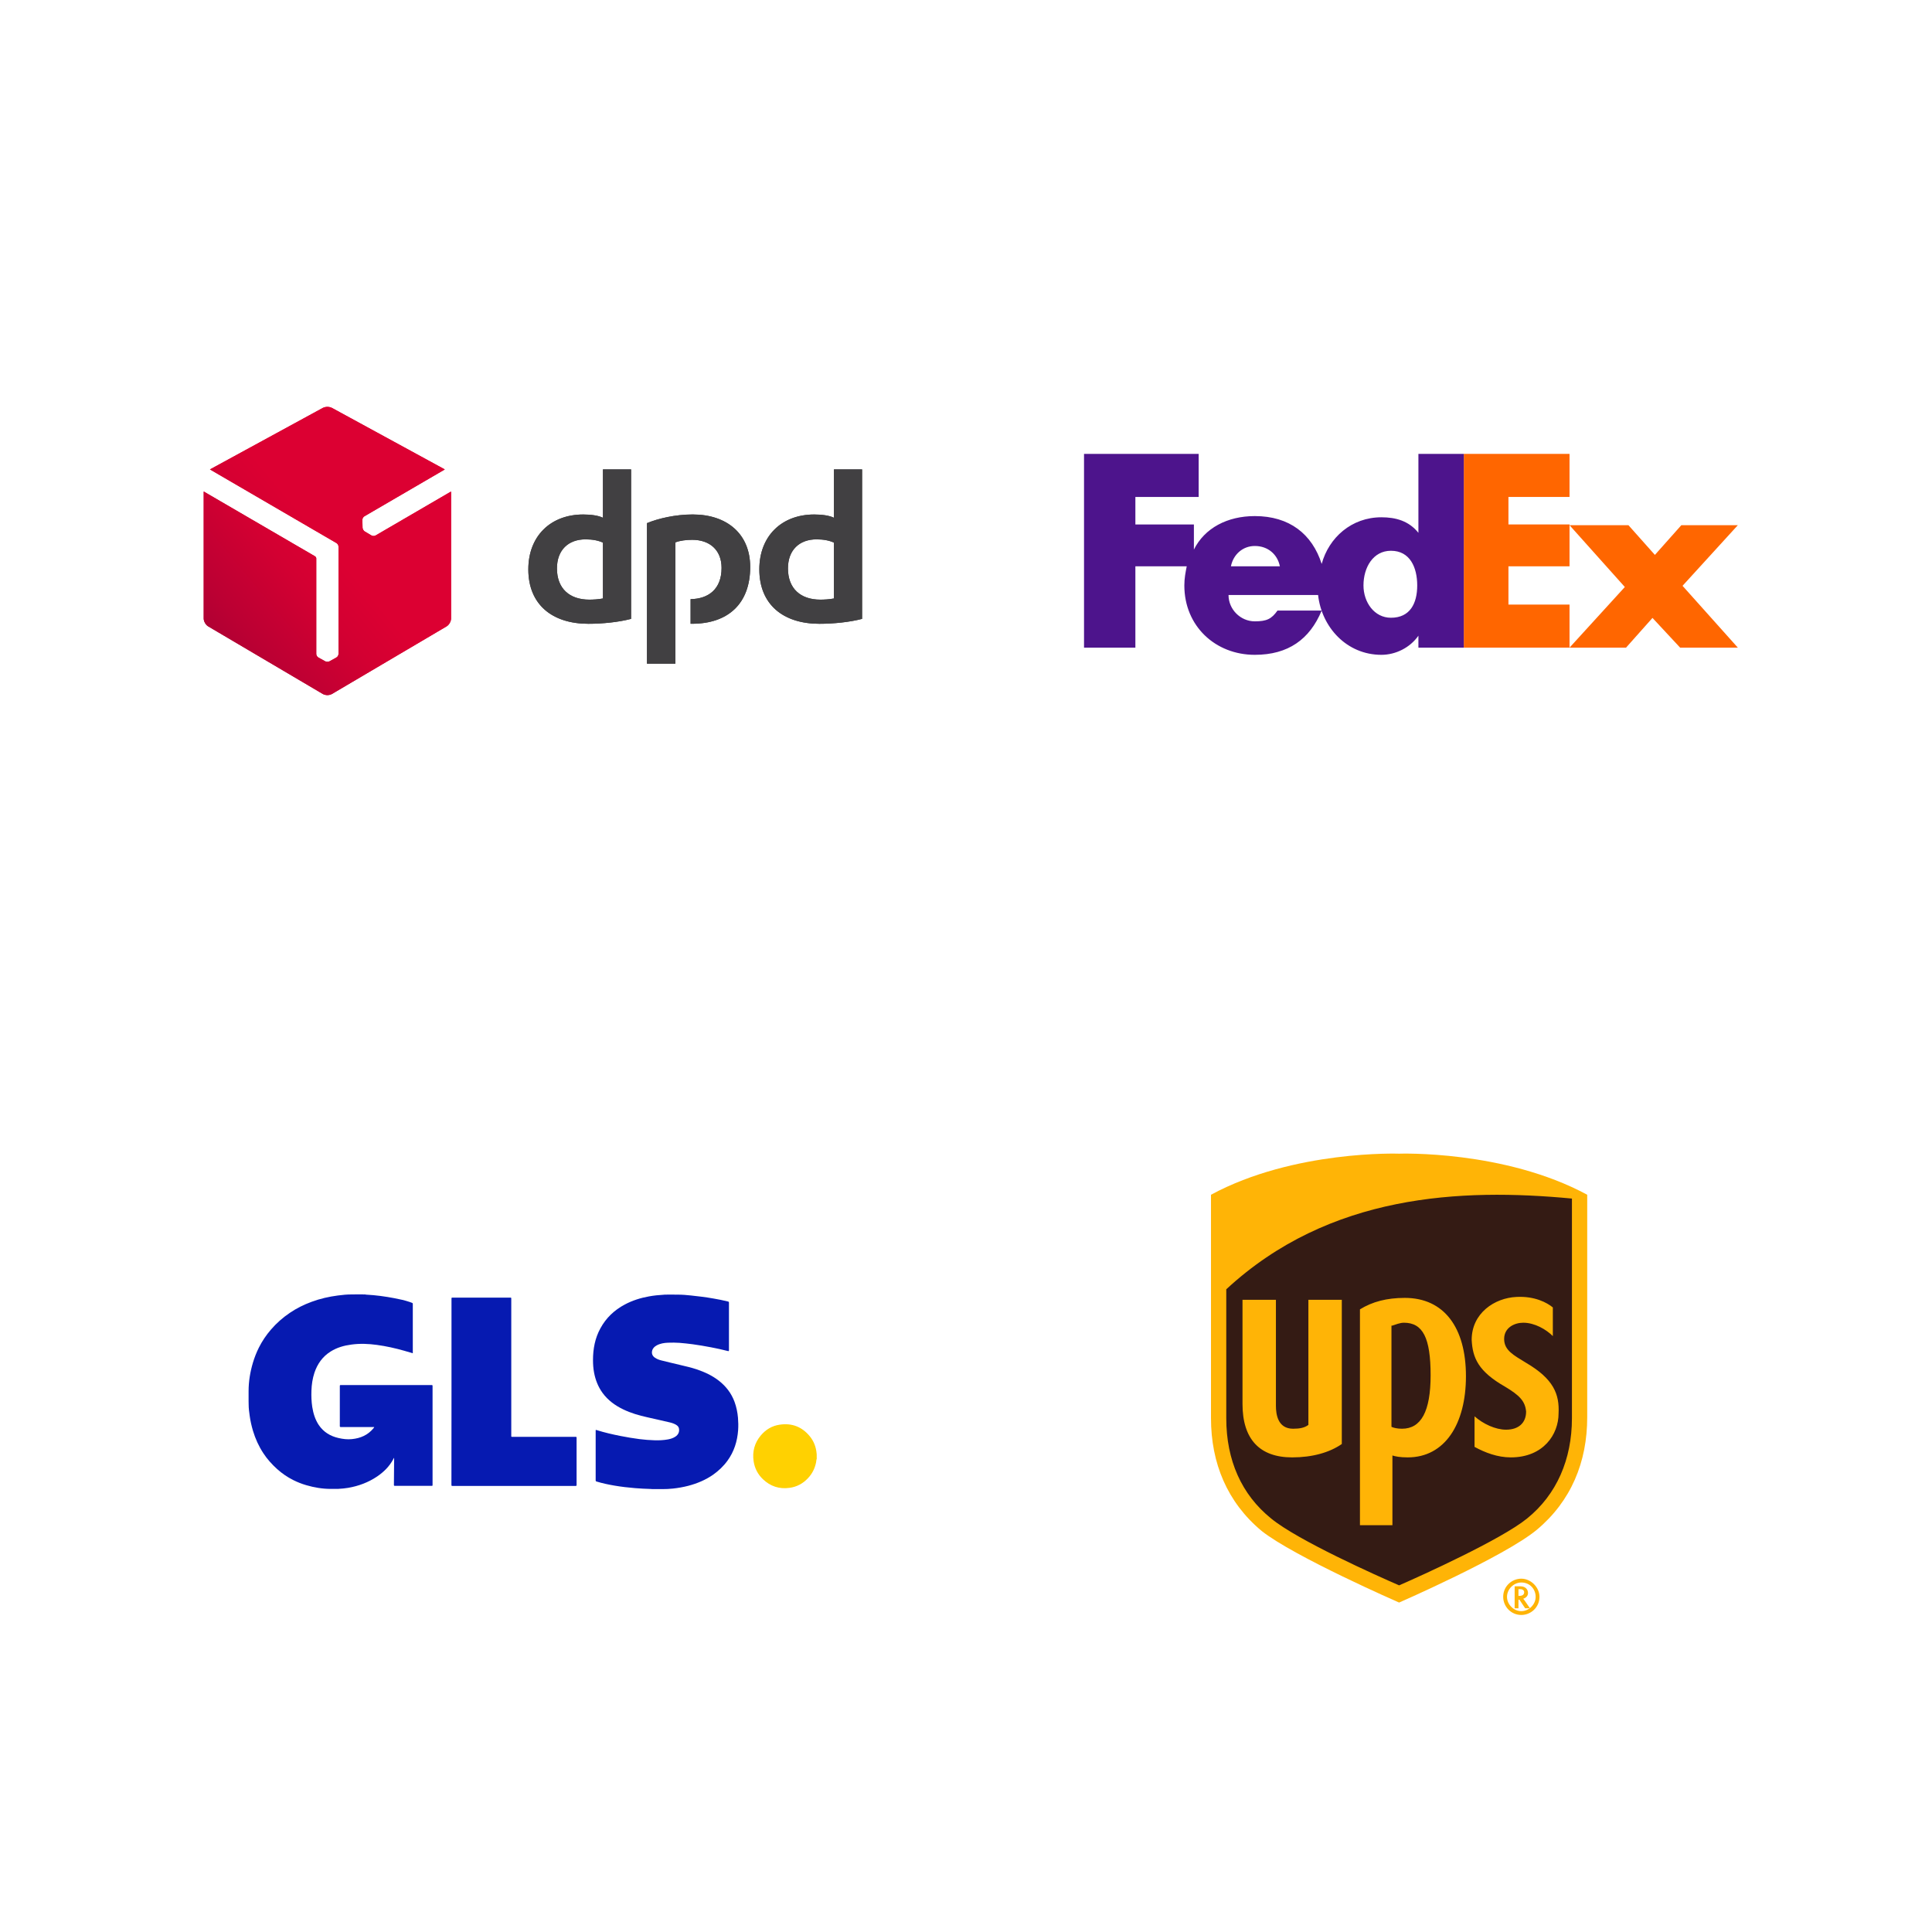 <?xml version="1.0" encoding="UTF-8"?> <svg xmlns="http://www.w3.org/2000/svg" width="300" height="300" viewBox="0 0 300 300" fill="none"><g clip-path="url(#clip0_792_103)"><path d="M97.995 96.099C96.065 96.61 93.551 96.862 91.364 96.862C85.753 96.862 82.038 93.876 82.038 88.412C82.038 83.24 85.499 79.89 90.564 79.89C91.693 79.89 92.894 80.033 93.624 80.399V72.891H97.995V96.099ZM93.624 84.26C92.932 83.932 92.021 83.75 90.927 83.75C88.269 83.75 86.483 85.39 86.483 88.267C86.483 91.364 88.413 93.113 91.51 93.113C92.057 93.113 92.894 93.075 93.623 92.931V84.259L93.624 84.26ZM133.866 96.099C131.934 96.61 129.421 96.862 127.234 96.862C121.625 96.862 117.908 93.876 117.908 88.412C117.908 83.24 121.37 79.89 126.434 79.89C127.563 79.89 128.765 80.033 129.494 80.399V72.891H133.865V96.099H133.866ZM129.494 84.26C128.801 83.932 127.89 83.75 126.798 83.75C124.139 83.75 122.354 85.39 122.354 88.267C122.354 91.364 124.285 93.113 127.381 93.113C127.927 93.113 128.765 93.075 129.494 92.931V84.259V84.26ZM104.87 84.224C105.598 83.932 106.616 83.823 107.491 83.823C110.187 83.823 112.045 85.39 112.045 88.192C112.045 91.5 109.987 92.995 107.235 93.034V96.858C107.308 96.858 107.381 96.858 107.455 96.858C113.101 96.858 116.49 93.69 116.49 88.044C116.49 82.907 112.884 79.886 107.565 79.886C104.87 79.886 102.209 80.505 100.46 81.233V103.055H104.869V84.223L104.87 84.224Z" fill="#414042"></path><path d="M58.315 83.153C58.215 83.204 58.105 83.229 57.993 83.227C57.881 83.225 57.772 83.195 57.674 83.141L56.636 82.523C56.544 82.463 56.468 82.382 56.415 82.286L56.404 82.269C56.341 82.17 56.304 82.058 56.297 81.941L56.27 80.731C56.272 80.619 56.301 80.51 56.354 80.412C56.408 80.315 56.485 80.232 56.579 80.172L69.072 72.893L51.539 63.337C51.32 63.232 51.08 63.178 50.836 63.178C50.593 63.178 50.353 63.232 50.133 63.337L32.602 72.892L52.242 84.325C52.337 84.383 52.416 84.463 52.472 84.559C52.528 84.655 52.559 84.763 52.562 84.874V101.551C52.556 101.663 52.523 101.771 52.465 101.867C52.407 101.962 52.326 102.042 52.229 102.099L51.172 102.686C51.074 102.735 50.966 102.759 50.857 102.757H50.837C50.72 102.763 50.604 102.738 50.499 102.686L49.439 102.099C49.343 102.042 49.263 101.962 49.206 101.866C49.148 101.771 49.115 101.662 49.11 101.551V86.685C49.103 86.626 49.083 86.57 49.053 86.52C49.022 86.47 48.982 86.427 48.934 86.393L31.631 76.321V96.049C31.631 96.491 31.942 97.035 32.324 97.26L50.144 107.77C50.358 107.879 50.596 107.936 50.836 107.936C51.077 107.936 51.314 107.879 51.528 107.77L69.351 97.26C69.731 97.034 70.042 96.493 70.041 96.049V76.321L58.315 83.153Z" fill="url(#paint0_linear_792_103)"></path></g><g clip-path="url(#clip1_792_103)"><path d="M97.995 96.099C96.065 96.61 93.551 96.862 91.364 96.862C85.753 96.862 82.038 93.876 82.038 88.412C82.038 83.24 85.499 79.89 90.564 79.89C91.693 79.89 92.894 80.033 93.624 80.399V72.891H97.995V96.099ZM93.624 84.26C92.932 83.932 92.021 83.75 90.927 83.75C88.269 83.75 86.483 85.39 86.483 88.267C86.483 91.364 88.413 93.113 91.51 93.113C92.057 93.113 92.894 93.075 93.623 92.931V84.259L93.624 84.26ZM133.866 96.099C131.934 96.61 129.421 96.862 127.234 96.862C121.625 96.862 117.908 93.876 117.908 88.412C117.908 83.24 121.37 79.89 126.434 79.89C127.563 79.89 128.765 80.033 129.494 80.399V72.891H133.865V96.099H133.866ZM129.494 84.26C128.801 83.932 127.89 83.75 126.798 83.75C124.139 83.75 122.354 85.39 122.354 88.267C122.354 91.364 124.285 93.113 127.381 93.113C127.927 93.113 128.765 93.075 129.494 92.931V84.259V84.26ZM104.87 84.224C105.598 83.932 106.616 83.823 107.491 83.823C110.187 83.823 112.045 85.39 112.045 88.192C112.045 91.5 109.987 92.995 107.235 93.034V96.858C107.308 96.858 107.381 96.858 107.455 96.858C113.101 96.858 116.49 93.69 116.49 88.044C116.49 82.907 112.884 79.886 107.565 79.886C104.87 79.886 102.209 80.505 100.46 81.233V103.055H104.869V84.223L104.87 84.224Z" fill="#414042"></path><path d="M58.315 83.153C58.215 83.204 58.105 83.229 57.993 83.227C57.881 83.225 57.772 83.195 57.674 83.141L56.636 82.523C56.544 82.463 56.468 82.382 56.415 82.286L56.404 82.269C56.341 82.17 56.304 82.058 56.297 81.941L56.27 80.731C56.272 80.619 56.301 80.51 56.354 80.412C56.408 80.315 56.485 80.232 56.579 80.172L69.072 72.893L51.539 63.337C51.32 63.232 51.08 63.178 50.836 63.178C50.593 63.178 50.353 63.232 50.133 63.337L32.602 72.892L52.242 84.325C52.337 84.383 52.416 84.463 52.472 84.559C52.528 84.655 52.559 84.763 52.562 84.874V101.551C52.556 101.663 52.523 101.771 52.465 101.867C52.407 101.962 52.326 102.042 52.229 102.099L51.172 102.686C51.074 102.735 50.966 102.759 50.857 102.757H50.837C50.72 102.763 50.604 102.738 50.499 102.686L49.439 102.099C49.343 102.042 49.263 101.962 49.206 101.866C49.148 101.771 49.115 101.662 49.11 101.551V86.685C49.103 86.626 49.083 86.57 49.053 86.52C49.022 86.47 48.982 86.427 48.934 86.393L31.631 76.321V96.049C31.631 96.491 31.942 97.035 32.324 97.26L50.144 107.77C50.358 107.879 50.596 107.936 50.836 107.936C51.077 107.936 51.314 107.879 51.528 107.77L69.351 97.26C69.731 97.034 70.042 96.493 70.041 96.049V76.321L58.315 83.153Z" fill="url(#paint1_linear_792_103)"></path></g><path d="M260.89 100.565L256.596 95.95L252.49 100.565H243.716L252.303 91.15L243.716 81.551H252.863L256.97 86.166L261.077 81.551H269.85L261.263 90.965L269.85 100.565H260.89Z" fill="#FF6600"></path><path d="M227.298 100.565V70.48H243.716V77.165H234.23V81.436H243.716V87.936H234.23V93.879H243.716V100.565H227.298Z" fill="#FF6600"></path><path d="M220.25 70.48V82.737C218.767 80.88 216.727 80.323 214.502 80.323C209.866 80.323 206.342 83.48 205.23 87.566C203.746 82.923 200.223 80.137 194.845 80.137C190.58 80.137 187.057 81.994 185.388 85.338V81.437H176.301V77.166H186.129V70.48H168.327V100.567H176.301V87.938H184.275C184.09 88.866 183.904 89.795 183.904 90.909C183.904 97.224 188.726 101.681 194.845 101.681C200.037 101.681 203.375 99.267 205.23 94.809H198.369C197.441 96.11 196.7 96.481 194.845 96.481C192.62 96.481 190.765 94.624 190.765 92.395H204.673C205.23 97.41 209.124 101.681 214.502 101.681C216.727 101.681 218.952 100.567 220.25 98.71V100.567H227.297V70.48H220.25ZM191.136 87.938C191.507 86.08 192.991 84.78 194.845 84.78C196.885 84.78 198.368 86.08 198.739 87.938H191.136ZM215.985 95.924C213.389 95.924 211.72 93.509 211.72 90.909C211.72 88.123 213.204 85.523 215.985 85.523C218.952 85.523 220.065 88.123 220.065 90.909C220.065 93.695 218.952 95.924 215.985 95.924Z" fill="#4D148C"></path><path d="M56.867 201.032C58.353 201.107 59.808 201.31 61.274 201.589C62.059 201.739 62.845 201.91 63.61 202.167C63.727 202.21 63.844 202.263 63.961 202.296C64.067 202.328 64.099 202.381 64.099 202.499C64.099 204.897 64.099 207.307 64.099 209.705C64.099 209.844 64.099 209.984 64.099 210.133C63.653 210.005 63.217 209.876 62.782 209.748C61.391 209.352 59.967 209.031 58.534 208.838C57.217 208.656 55.889 208.602 54.562 208.784C53.415 208.934 52.321 209.245 51.334 209.866C50.091 210.647 49.295 211.772 48.827 213.153C48.53 214.052 48.392 214.984 48.36 215.937C48.328 216.783 48.36 217.629 48.487 218.475C48.647 219.47 48.934 220.423 49.496 221.269C50.24 222.372 51.291 223.004 52.555 223.293C53.245 223.454 53.946 223.539 54.647 223.464C55.964 223.336 57.121 222.843 57.992 221.783C58.035 221.74 58.066 221.687 58.098 221.633C58.109 221.623 58.109 221.612 58.109 221.601C58.066 221.58 58.013 221.59 57.971 221.59C56.293 221.59 54.605 221.59 52.927 221.59C52.81 221.59 52.767 221.569 52.767 221.441C52.767 219.363 52.767 217.297 52.767 215.22C52.767 215.102 52.799 215.07 52.916 215.07C57.62 215.07 62.314 215.07 67.019 215.07C67.136 215.07 67.168 215.102 67.168 215.22C67.168 220.338 67.168 225.467 67.168 230.585C67.168 230.692 67.146 230.724 67.03 230.724C65.129 230.724 63.228 230.724 61.316 230.724C61.189 230.724 61.167 230.681 61.167 230.563C61.178 229.214 61.189 227.865 61.199 226.516C61.199 226.473 61.199 226.42 61.178 226.366C61.136 226.441 61.104 226.516 61.061 226.591C60.467 227.704 59.596 228.561 58.576 229.257C57.196 230.189 55.677 230.756 54.042 231.034C53.564 231.109 53.096 231.163 52.608 231.184C52.555 231.206 52.502 231.184 52.449 231.195C52.343 231.195 52.236 231.195 52.13 231.195C52.066 231.195 52.003 231.195 51.95 231.195C51.822 231.195 51.684 231.195 51.557 231.195C51.493 231.195 51.429 231.195 51.355 231.195C50.059 231.195 48.795 230.981 47.553 230.617C46.852 230.413 46.172 230.146 45.514 229.814C44.622 229.364 43.794 228.797 43.04 228.122C42.222 227.383 41.478 226.559 40.873 225.627C40.172 224.556 39.652 223.4 39.28 222.169C39.057 221.408 38.877 220.627 38.77 219.834C38.685 219.256 38.611 218.678 38.611 218.089C38.611 217.918 38.601 217.746 38.601 217.575C38.601 217.511 38.601 217.447 38.601 217.372C38.601 217.243 38.601 217.125 38.601 216.997C38.601 216.858 38.601 216.708 38.601 216.569C38.601 216.451 38.601 216.333 38.601 216.215C38.601 216.151 38.601 216.087 38.601 216.012C38.601 214.513 38.845 213.046 39.27 211.611C39.514 210.797 39.822 210.005 40.204 209.245C40.703 208.249 41.33 207.317 42.063 206.471C42.923 205.465 43.91 204.598 45.004 203.859C46.056 203.141 47.192 202.585 48.381 202.146C49.709 201.653 51.079 201.343 52.481 201.161C53.181 201.064 53.893 201 54.594 201C54.647 201 54.69 201 54.743 201C54.806 201 54.87 201 54.934 201C55.008 200.989 55.093 201.011 55.167 200.989C55.55 200.989 55.932 200.989 56.314 200.989C56.389 201.021 56.474 201 56.548 201C56.601 201 56.654 201 56.697 201C56.76 201.032 56.813 201.011 56.867 201.032Z" fill="#061AB1"></path><path d="M101.033 231.206C100.226 231.184 99.419 231.142 98.623 231.077C97.54 230.992 96.467 230.863 95.394 230.681C94.46 230.521 93.536 230.328 92.633 230.049C92.527 230.017 92.495 229.975 92.495 229.857C92.495 227.298 92.495 224.739 92.495 222.179C92.495 222.019 92.495 222.019 92.644 222.062C93.865 222.447 95.118 222.736 96.382 222.983C97.348 223.175 98.325 223.336 99.302 223.464C100.078 223.561 100.864 223.625 101.649 223.646C102.35 223.668 103.051 223.636 103.741 223.507C104.134 223.432 104.517 223.314 104.857 223.09C105.324 222.79 105.526 222.34 105.43 221.826C105.388 221.58 105.239 221.409 105.037 221.28C104.708 221.066 104.347 220.948 103.975 220.862C102.818 220.595 101.66 220.327 100.502 220.07C99.228 219.792 97.986 219.428 96.796 218.86C95.522 218.25 94.396 217.436 93.557 216.28C92.867 215.327 92.453 214.256 92.24 213.1C92.124 212.468 92.081 211.836 92.081 211.194C92.081 209.459 92.389 207.799 93.228 206.268C94.109 204.641 95.394 203.431 97.019 202.563C98.209 201.932 99.472 201.535 100.789 201.3C101.554 201.161 102.329 201.086 103.104 201.043C103.157 201.021 103.211 201.043 103.253 201.032C103.306 201.032 103.37 201.032 103.423 201.032C103.497 201.021 103.561 201.043 103.635 201.021C103.996 201.021 104.347 201.021 104.708 201.021C104.782 201.054 104.867 201.032 104.942 201.032C104.995 201.032 105.058 201.032 105.111 201.032C105.165 201.032 105.207 201.032 105.26 201.032C105.94 201.032 106.619 201.086 107.288 201.161C108.457 201.278 109.625 201.428 110.782 201.632C111.515 201.76 112.248 201.899 112.981 202.082C113.193 202.135 113.193 202.146 113.193 202.36C113.193 204.769 113.193 207.178 113.193 209.587C113.193 209.598 113.193 209.609 113.193 209.63C113.193 209.812 113.172 209.823 112.991 209.78C112.142 209.566 111.292 209.373 110.432 209.213C109.466 209.031 108.499 208.859 107.533 208.731C106.864 208.645 106.195 208.57 105.515 208.517C104.931 208.474 104.336 208.474 103.741 208.495C103.126 208.517 102.52 208.613 101.968 208.913C101.618 209.106 101.341 209.373 101.256 209.78C101.161 210.219 101.331 210.583 101.724 210.84C102.01 211.033 102.329 211.151 102.658 211.236C103.614 211.483 104.57 211.697 105.536 211.932C106.418 212.147 107.31 212.339 108.17 212.628C109.402 213.046 110.581 213.581 111.621 214.395C112.736 215.262 113.575 216.355 114.064 217.693C114.351 218.485 114.521 219.31 114.595 220.156C114.648 220.798 114.659 221.441 114.616 222.083C114.489 223.807 113.99 225.402 112.97 226.805C112.354 227.662 111.6 228.368 110.751 228.979C109.572 229.803 108.266 230.349 106.885 230.713C106.099 230.917 105.303 231.056 104.506 231.142C103.954 231.206 103.402 231.227 102.86 231.227C102.786 231.227 102.711 231.227 102.637 231.227C102.488 231.227 102.34 231.227 102.191 231.227C102.095 231.227 102 231.227 101.904 231.227C101.713 231.227 101.522 231.227 101.331 231.227C101.225 231.206 101.129 231.227 101.033 231.206Z" fill="#061AB1"></path><path d="M126.818 226.527C126.754 226.698 126.754 226.891 126.722 227.073C126.531 228.015 126.128 228.829 125.469 229.525C124.683 230.371 123.717 230.885 122.581 231.035C121.009 231.249 119.628 230.799 118.471 229.696C117.685 228.947 117.196 228.015 117.027 226.934C116.793 225.413 117.165 224.043 118.152 222.876C118.917 221.976 119.883 221.398 121.051 221.227C122.942 220.938 124.524 221.537 125.745 223.026C126.383 223.807 126.722 224.717 126.807 225.724C126.829 225.799 126.807 225.874 126.818 225.959C126.818 226.056 126.818 226.152 126.818 226.259C126.829 226.324 126.807 226.388 126.829 226.452C126.818 226.473 126.818 226.506 126.818 226.527Z" fill="#FFD101"></path><path d="M70.108 216.108C70.108 211.29 70.108 206.46 70.108 201.642C70.108 201.514 70.14 201.492 70.257 201.492C73.252 201.492 76.257 201.492 79.252 201.492C79.369 201.492 79.39 201.524 79.39 201.642C79.39 208.741 79.39 215.84 79.39 222.939C79.39 223.111 79.39 223.111 79.56 223.111C82.831 223.111 86.112 223.111 89.383 223.111C89.51 223.111 89.532 223.143 89.532 223.261C89.532 225.702 89.532 228.143 89.532 230.584C89.532 230.713 89.489 230.734 89.372 230.734C83.001 230.734 76.629 230.734 70.257 230.734C70.119 230.734 70.098 230.702 70.098 230.563C70.108 225.745 70.108 220.926 70.108 216.108Z" fill="#061AB1"></path><g clip-path="url(#clip2_792_103)"><path d="M217.252 248.102C217.845 247.805 233.266 241.132 238.159 237.128C243.2 232.975 245.869 227.043 245.869 219.925V186.558L245.425 186.41C233.118 179.736 217.845 180.181 217.104 180.181C216.511 180.181 201.238 179.736 188.931 186.41L188.635 186.558V220.073C188.635 227.192 191.304 233.124 196.345 237.276C201.238 241.28 216.659 247.953 217.252 248.102Z" fill="#341B14"></path><path d="M217.252 248.843C217.252 248.843 200.942 241.724 195.901 237.72C190.563 233.271 188.042 227.191 188.042 220.221V185.519C200.942 178.549 217.252 179.142 217.252 179.142C217.252 179.142 233.563 178.549 246.463 185.519V220.073C246.463 227.043 243.942 233.123 238.604 237.572C233.563 241.724 217.252 248.843 217.252 248.843M190.414 220.221C190.414 226.746 192.787 232.085 197.383 235.793C201.535 239.203 213.842 244.69 217.252 246.173C220.663 244.69 233.118 239.055 237.121 235.793C241.718 232.085 244.09 226.598 244.09 220.221V186.112C226.89 184.481 206.428 185.371 190.414 200.201V220.221V220.221Z" fill="#FFB406"></path><path d="M233.711 215.327C235.935 216.662 236.824 217.552 236.973 219.183C236.973 220.963 235.786 222.001 233.859 222.001C232.228 222.001 230.3 221.111 228.966 219.925V224.67C230.597 225.56 232.524 226.302 234.6 226.302C239.642 226.302 242.014 222.742 242.014 219.48C242.162 216.514 241.273 214.141 236.973 211.62C235.045 210.434 233.562 209.692 233.562 207.912C233.562 206.133 235.193 205.391 236.528 205.391C238.307 205.391 240.086 206.429 241.124 207.468V203.019C240.235 202.277 238.307 201.239 235.49 201.387C232.079 201.536 228.521 203.908 228.521 208.061C228.669 210.878 229.559 212.955 233.711 215.327M216.214 226.005C216.659 226.153 217.4 226.302 218.586 226.302C224.369 226.302 227.631 221.111 227.631 213.696C227.631 206.133 224.221 201.536 218.142 201.536C215.324 201.536 213.1 202.129 211.173 203.315V236.831H216.214V226.005V226.005ZM216.214 205.836C216.659 205.688 217.4 205.391 217.993 205.391C220.959 205.391 222.145 207.764 222.145 213.548C222.145 219.183 220.662 221.853 217.697 221.853C216.955 221.853 216.362 221.704 216.066 221.556V205.836H216.214ZM200.645 226.302C203.759 226.302 206.428 225.56 208.355 224.225V201.832H203.166V221.259C202.573 221.704 201.831 221.853 200.793 221.853C198.421 221.853 198.124 219.628 198.124 218.293V201.832H192.935V217.997C192.935 223.484 195.604 226.302 200.645 226.302M235.193 246.322V249.733H235.786V248.398H235.935L236.824 249.733H237.566C237.566 249.733 236.676 248.398 236.528 248.25C236.973 248.101 237.269 247.805 237.269 247.36C237.269 246.915 236.973 246.322 236.083 246.322H235.193V246.322ZM236.083 246.767C236.528 246.767 236.676 247.063 236.676 247.212C236.676 247.508 236.528 247.805 235.935 247.805H235.786V246.767H236.083V246.767Z" fill="#FFB406"></path><path d="M238.455 247.953C238.455 249.14 237.418 250.178 236.231 250.178C235.045 250.178 234.007 249.14 234.007 247.953C234.007 246.767 235.045 245.729 236.231 245.729C237.566 245.729 238.455 246.767 238.455 247.953ZM236.231 245.136C234.749 245.136 233.414 246.322 233.414 247.953C233.414 249.436 234.6 250.771 236.231 250.771C237.714 250.771 239.049 249.585 239.049 247.953C239.049 246.47 237.714 245.136 236.231 245.136Z" fill="#FFB406"></path></g><defs><linearGradient id="paint0_linear_792_103" x1="31.817" y1="101.162" x2="51.266" y2="84.842" gradientUnits="userSpaceOnUse"><stop stop-color="#A90034"></stop><stop offset="0.27" stop-color="#BB0033"></stop><stop offset="0.72" stop-color="#D30032"></stop><stop offset="1" stop-color="#DC0032"></stop></linearGradient><linearGradient id="paint1_linear_792_103" x1="31.817" y1="101.162" x2="51.266" y2="84.842" gradientUnits="userSpaceOnUse"><stop stop-color="#A90034"></stop><stop offset="0.27" stop-color="#BB0033"></stop><stop offset="0.72" stop-color="#D30032"></stop><stop offset="1" stop-color="#DC0032"></stop></linearGradient><clipPath id="clip0_792_103"><rect width="102.236" height="44.757" fill="white" transform="translate(31.631 63.177)"></rect></clipPath><clipPath id="clip1_792_103"><rect width="102.236" height="44.757" fill="white" transform="translate(31.631 63.177)"></rect></clipPath><clipPath id="clip2_792_103"><rect width="58.421" height="71.64" fill="white" transform="translate(188.042 179.137)"></rect></clipPath></defs></svg> 
